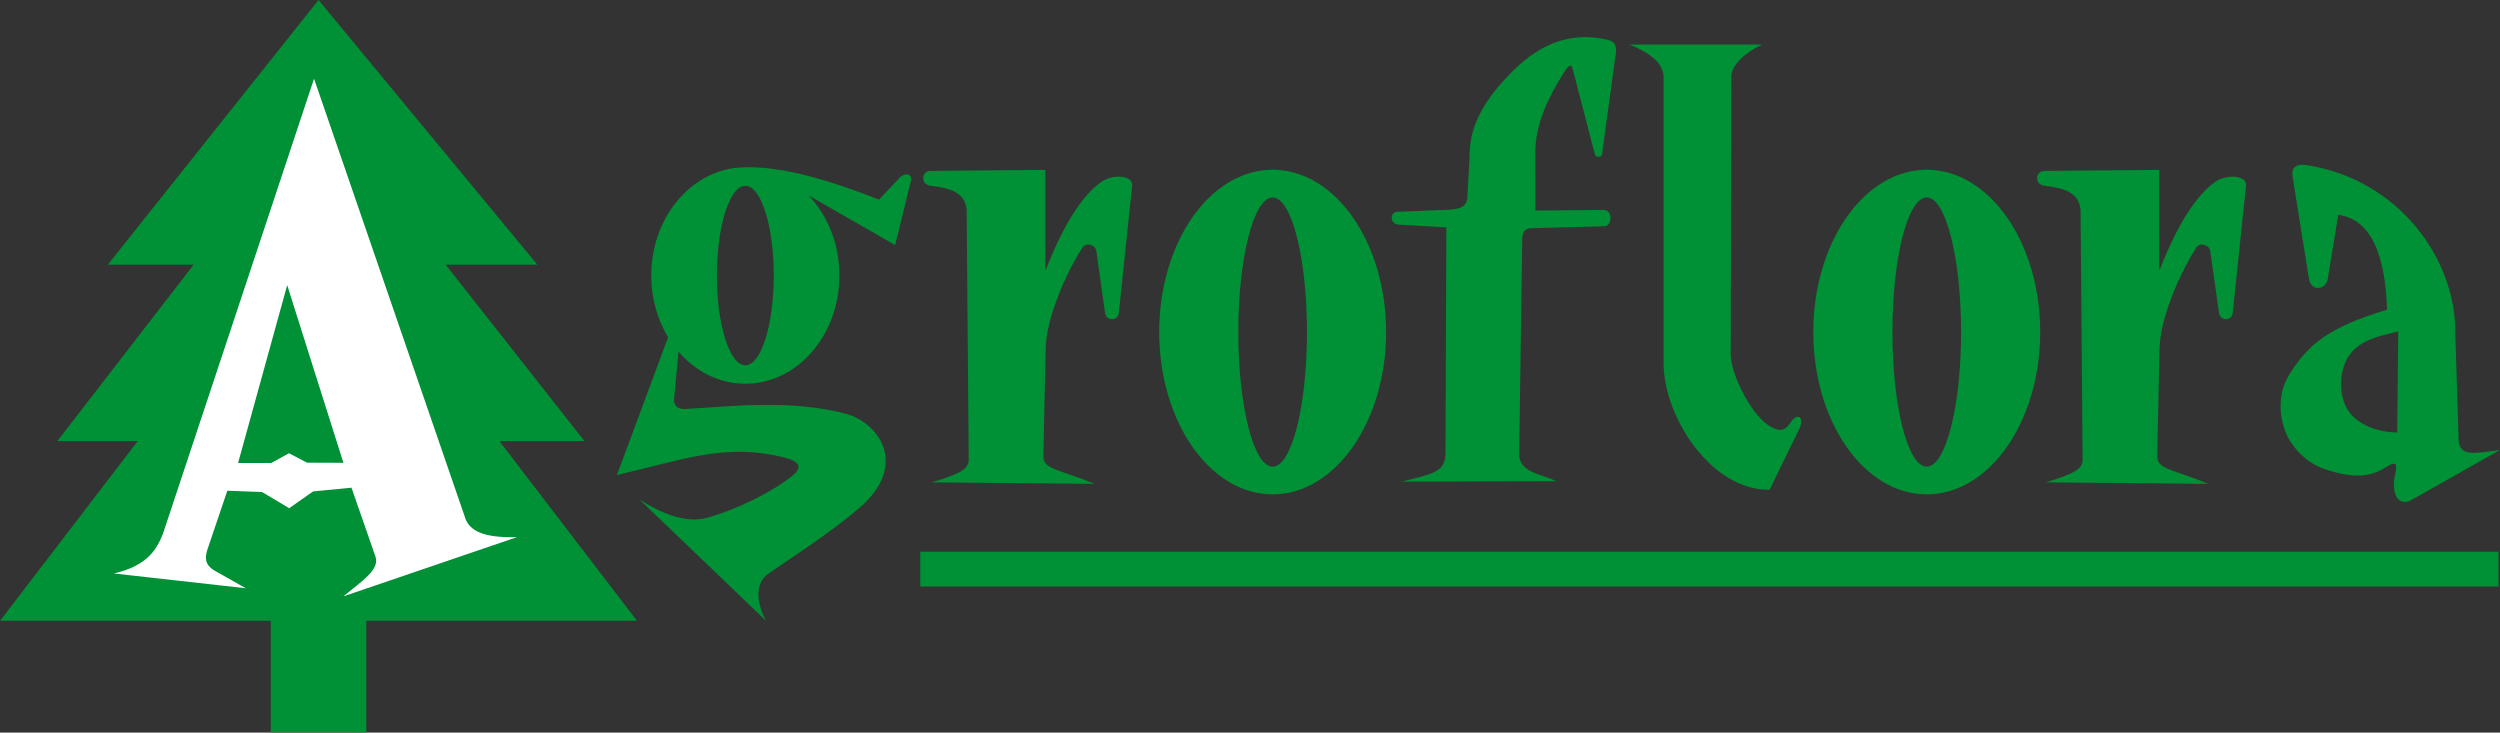 <?xml version="1.0" encoding="UTF-8"?>
<svg xmlns="http://www.w3.org/2000/svg" xmlns:xlink="http://www.w3.org/1999/xlink" width="778.4pt" height="228.1pt" viewBox="0 0 778.4 228.1" version="1.1">
<rect x="0" y="0" width="778.4" height="228.1" fill="#333333" stroke="none"/>
<defs>
<clipPath id="clip1">
  <path d="M 0 0 L 199 0 L 199 228.102 L 0 228.102 Z M 0 0 "/>
</clipPath>
<clipPath id="clip2">
  <path d="M 192 11 L 778.398 11 L 778.398 194 L 192 194 Z M 192 11 "/>
</clipPath>
</defs>
<g id="surface1">
<g clip-path="url(#clip1)" clip-rule="nonzero">
<path style=" stroke:none;fill-rule:evenodd;fill:rgb(0%,56.444%,20.776%);fill-opacity:1;" d="M 99.18 -0.004 L 167.305 82.406 L 138.766 82.406 L 181.969 137.324 L 155.48 137.324 L 198.328 193.27 L 114.051 193.27 L 114.051 228.066 L 84.305 228.066 L 84.305 193.27 L 0.027 193.27 L 42.879 137.324 L 17.855 137.324 L 60.293 82.406 L 33.566 82.406 Z M 99.18 -0.004 "/>
</g>
<path style=" stroke:none;fill-rule:evenodd;fill:rgb(100%,100%,100%);fill-opacity:1;" d="M 35.484 178.555 L 76.543 183.164 L 66.906 177.719 C 63.391 175.695 63.996 173.305 64.504 171.332 L 70.781 152.789 L 81.59 153.199 L 90.051 158.234 L 97.48 153.012 L 109.43 151.848 L 116.887 173.238 C 118.34 177.219 113.004 180.695 106.922 185.68 L 160.965 167.242 C 149.445 167.57 146.379 164.711 145.031 161.805 L 97.781 24.508 L 50.715 166.242 C 48.816 170.887 46.141 176.047 35.484 178.555 Z M 74.129 144.152 L 84.441 144.16 L 89.977 141.121 L 95.598 144.059 L 106.922 144.098 L 89.422 88.789 Z M 74.129 144.152 "/>
<g clip-path="url(#clip2)" clip-rule="nonzero">
<path style=" stroke:none;fill-rule:evenodd;fill:rgb(0%,56.444%,20.776%);fill-opacity:1;" d="M 396.254 52.852 C 415.758 52.852 431.578 75.484 431.578 103.391 C 431.578 131.293 415.758 153.93 396.254 153.93 C 376.746 153.93 360.926 131.293 360.926 103.391 C 360.926 75.484 376.746 52.852 396.254 52.852 Z M 724.777 86.805 C 724.047 90.496 719.547 90.746 718.91 86.805 L 713.781 54.754 C 713.422 52.121 715.004 50.91 718.18 51.402 C 746.914 55.848 764.754 80.719 764.477 103.77 L 765.523 137.129 C 765.926 142.195 770.137 141.207 778.398 140.117 L 750.281 155.984 C 746.355 157.449 744.414 153.406 745.836 147.324 C 746.594 144.062 745.547 143.707 743.164 145.297 C 738.953 147.977 733.938 149.641 723.309 145.871 C 717.891 143.957 713.078 138.914 711.266 133.52 C 709.438 128.066 709.566 121.559 712.941 116.34 C 718.805 107.277 724.648 102.023 743.215 96.434 C 742.863 84.246 740.309 68.43 728.027 66.902 Z M 746.395 134.652 L 746.715 103.164 C 740.328 104.734 735.379 105.828 731.965 109.965 C 728.305 114.395 727.953 122.434 730.812 127.328 C 733.699 132.27 740.574 134.652 746.395 134.652 Z M 548.781 13.855 L 507.285 13.855 C 511.555 15.559 517.945 18.676 517.973 23.992 L 517.973 112.719 C 517.797 129.578 532.754 152.754 550.98 152.488 L 560.34 133.312 C 561.879 129.668 559.469 128.496 557.664 131.348 C 555.367 134.977 553.277 133.797 551.609 132.996 C 545.844 130.227 539.094 117.23 538.879 110.602 L 539.035 23.836 C 539.145 19.805 544.434 15.691 548.781 13.855 Z M 672.309 52.898 L 636.426 53.211 C 633.703 53.344 633.348 57.441 636.586 57.844 C 641.938 58.512 648.129 59.574 647.809 66.562 L 648.438 143.117 C 648.438 146.023 645.926 147.438 636.973 150.184 L 687.621 150.656 C 676.391 145.996 671.523 146.207 671.68 141.859 L 672.387 109.195 C 672.355 98.039 680.281 82.441 683.613 77.477 C 684.609 75.199 687.883 76.141 688.172 78.102 L 690.922 97.574 C 691.387 99.953 694.688 99.984 695.156 97.656 L 699.32 57.844 C 699.738 54.547 693.402 54.156 689.895 56.512 C 681.758 62.086 675.656 75.746 672.309 84.305 Z M 436.555 149.977 L 484.648 149.816 C 478.941 147.297 472.922 146.984 473.02 141.168 L 473.965 74.215 C 474.055 72.355 474.84 71.133 476.48 71.07 L 499.66 70.441 C 501.852 70.305 502.398 65.395 499.188 65.371 L 478.051 65.566 L 478.02 47.703 C 477.984 38.652 482.199 30.062 486.777 22.852 C 488.688 19.836 489.312 19.445 490.035 22.852 L 496.598 48.121 C 496.898 49.203 498.695 48.91 498.797 48.121 L 502.941 17.723 C 503.387 15.312 503.52 13.156 500.781 12.465 C 488.438 9.336 478.816 14.621 471.848 21.328 C 461.254 31.539 457.41 40.113 457.555 48.973 L 456.848 61.848 C 456.484 64.074 455.176 65.121 450.965 65.305 L 435.016 65.934 C 432.594 66.121 432.797 69.906 435.574 69.938 L 450.336 70.801 L 450.07 141.168 C 449.965 147.406 445.379 147.512 436.555 149.977 Z M 325.484 52.898 L 289.602 53.211 C 286.879 53.344 286.527 57.441 289.758 57.844 C 295.113 58.512 301.301 59.574 300.988 66.562 L 301.617 143.117 C 301.617 146.023 299.102 147.438 290.152 150.184 L 340.797 150.656 C 329.57 145.996 324.699 146.207 324.859 141.859 L 325.566 109.195 C 325.535 98.039 333.461 82.441 336.797 77.477 C 337.789 75.199 341.059 76.141 341.348 78.102 L 344.094 97.574 C 344.566 99.953 347.863 99.984 348.34 97.656 L 352.496 57.844 C 352.914 54.547 346.586 54.156 343.074 56.512 C 334.934 62.086 328.84 75.746 325.484 84.305 Z M 251.754 60.84 C 257.652 67.004 261.359 75.902 261.359 85.789 C 261.359 104.395 248.242 119.48 232.066 119.48 C 223.93 119.48 216.566 115.664 211.262 109.496 L 209.941 123.535 C 209.598 125.406 210.148 127.539 213.465 127.336 C 230.367 126.277 246.473 124.555 263.004 128.727 C 273.691 131.422 283.09 144.891 267.578 158.141 C 258.512 165.891 247.035 173.246 239.242 178.598 C 235.688 181.039 234.906 186.469 238.477 193.27 L 199.086 155.496 C 204.855 159.27 213.172 163.164 220.129 161.219 C 230.055 158.438 240.824 152.945 246.84 148.02 C 249.812 145.578 249.148 143.668 244.137 142.43 C 225.512 137.797 212.402 143.289 192.09 147.895 L 208.016 105.02 C 204.715 99.566 202.773 92.938 202.773 85.789 C 202.773 68.059 214.688 53.523 229.809 52.195 L 229.812 52.195 C 230.02 52.18 230.23 52.164 230.438 52.152 L 230.688 52.137 C 243.328 51.395 259.488 56.547 273.68 62.156 L 279.477 56.039 C 281.387 53.438 284.438 53.824 283.547 56.621 L 278.703 76.297 Z M 232.066 57.852 C 236.961 57.852 240.926 70.363 240.926 85.789 C 240.926 101.215 236.961 113.727 232.066 113.727 C 227.172 113.727 223.211 101.215 223.211 85.789 C 223.211 70.363 227.172 57.852 232.066 57.852 Z M 229.812 52.195 C 230.02 52.18 230.23 52.164 230.438 52.152 Z M 599.914 52.852 C 619.422 52.852 635.238 75.484 635.238 103.391 C 635.238 131.293 619.422 153.93 599.914 153.93 C 580.406 153.93 564.59 131.293 564.59 103.391 C 564.59 75.484 580.406 52.852 599.914 52.852 Z M 599.914 61.484 C 605.812 61.484 610.598 80.246 610.598 103.391 C 610.598 126.531 605.812 145.293 599.914 145.293 C 594.012 145.293 589.227 126.531 589.227 103.391 C 589.227 80.246 594.012 61.484 599.914 61.484 Z M 396.254 61.484 C 402.152 61.484 406.938 80.246 406.938 103.391 C 406.938 126.531 402.152 145.293 396.254 145.293 C 390.352 145.293 385.566 126.531 385.566 103.391 C 385.566 80.246 390.352 61.484 396.254 61.484 Z M 396.254 61.484 "/>
</g>
<path style=" stroke:none;fill-rule:evenodd;fill:rgb(0%,56.444%,20.776%);fill-opacity:1;" d="M 286.539 182.613 L 777.922 182.613 L 777.922 171.777 L 286.539 171.777 Z M 286.539 182.613 "/>
</g>
</svg>
